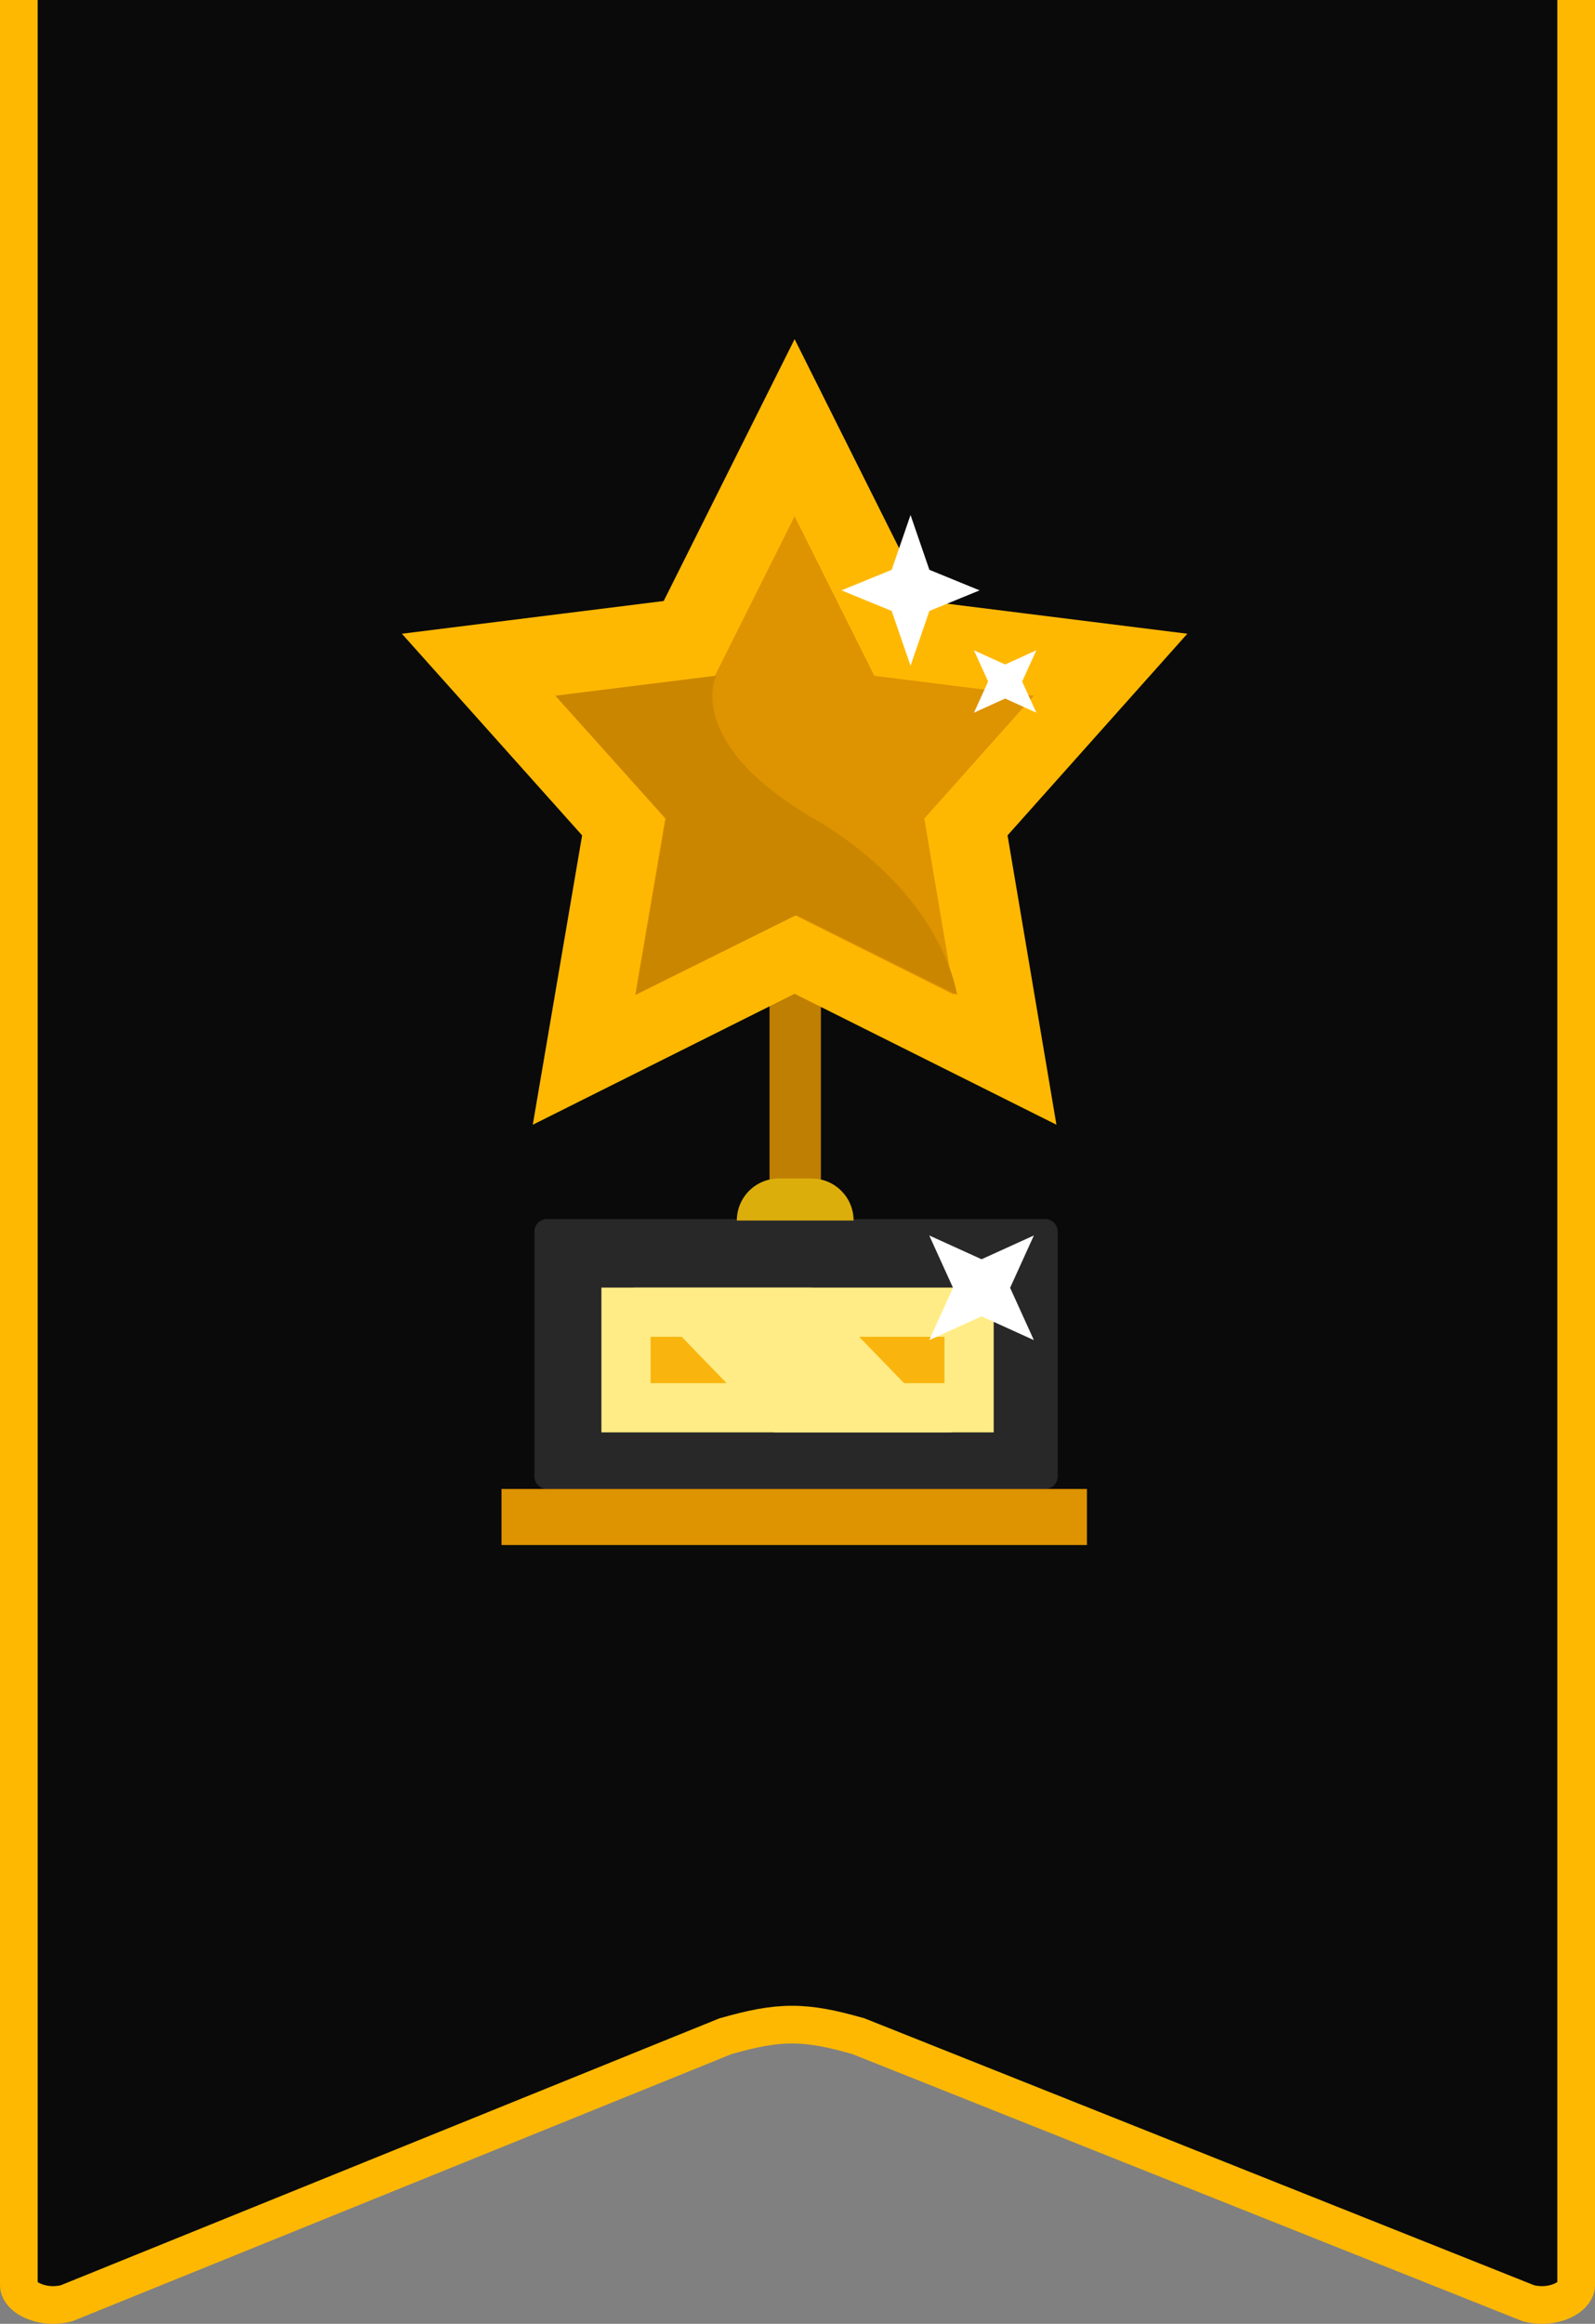 <svg width="127" height="185" viewBox="0 0 127 185" fill="none" xmlns="http://www.w3.org/2000/svg">
<rect x="0" y="0" width="127" height="185" fill="#808080" stroke="none"/>
<g clip-path="url(#clip0_1947_1948)">
<path d="M57.835 162.085L57.757 162.107L57.681 162.138L5.298 183.362C4.292 183.628 3.261 183.489 2.513 183.12C1.721 182.729 1.5 182.244 1.5 181.933V-2.035H125.5V181.933C125.5 182.244 125.279 182.729 124.487 183.12C123.738 183.489 122.706 183.629 121.698 183.361L68.435 162.135L68.363 162.106L68.289 162.085C66.258 161.508 64.685 161.18 63.062 161.18C61.439 161.18 59.866 161.508 57.835 162.085Z" fill="#0A0A0A" stroke="#FFB802" stroke-width="3"/>
<rect x="61.273" y="75.971" width="4.09" height="18.22" fill="#BF7F02"/>
<path d="M42.555 98.048C42.555 97.496 43.003 97.048 43.555 97.048H83.216C83.768 97.048 84.216 97.496 84.216 98.048V117.538C84.216 118.09 83.768 118.538 83.216 118.538H43.555C43.003 118.538 42.555 118.09 42.555 117.538V98.048Z" fill="#282828"/>
<path d="M58.67 97.166C58.67 95.317 60.168 93.819 62.016 93.819H64.619C66.467 93.819 67.966 95.317 67.966 97.166H58.67Z" fill="#DCAE0C"/>
<rect x="49.846" y="104.463" width="27.317" height="7.609" fill="#F9B50E" stroke="#FFEC86" stroke-width="3.917"/>
<path d="M50.49 102.505H64.619L75.775 114.032H61.645L50.49 102.505Z" fill="#FFEC86"/>
<rect x="39.933" y="118.538" width="46.613" height="4.462" fill="#DE9300"/>
<path d="M63.27 34.826L70.562 49.412L71.4 51.087L73.259 51.319L87.49 53.098L77.612 64.174L76.493 65.429L76.773 67.087L79.517 83.326L64.835 75.985L63.27 75.203L61.704 75.985L47.033 83.321L49.8 67.092L50.083 65.429L48.959 64.171L39.059 53.097L53.281 51.319L55.139 51.087L55.977 49.412L63.27 34.826Z" fill="#FFEC86" stroke="#FFB802" stroke-width="7"/>
<path d="M63.27 41.107L69.618 53.803L82.313 55.389L73.596 65.165L75.966 79.194L63.27 72.846L50.574 79.194L52.965 65.165L44.226 55.389L56.922 53.803L63.27 41.107Z" fill="#DE9300"/>
<path d="M63.411 72.846L76.201 79.194C76.201 79.194 75.177 71.238 64.785 65.165C54.392 59.093 57.016 53.802 57.016 53.802L44.226 55.389L53.029 65.165L50.621 79.194L63.411 72.846Z" fill="#CB8600"/>
<path d="M73.991 106.687L75.883 102.522L73.991 98.356L78.156 100.249L82.321 98.356L80.429 102.522L82.321 106.687L78.156 104.794L73.991 106.687Z" fill="white"/>
<path d="M67 47L70.999 45.363L72.5 41L74.001 45.363L78 47L74.001 48.637L72.5 53L70.999 48.637L67 47Z" fill="white"/>
<path d="M77.55 51.772L80.033 52.9L82.517 51.772L81.388 54.255L82.517 56.739L80.033 55.61L77.55 56.739L78.678 54.255L77.55 51.772Z" fill="white"/>
</g>
<defs>
<clipPath id="clip0_1947_1948">
<rect width="127" height="185" fill="white"/>
</clipPath>
</defs>
</svg>

